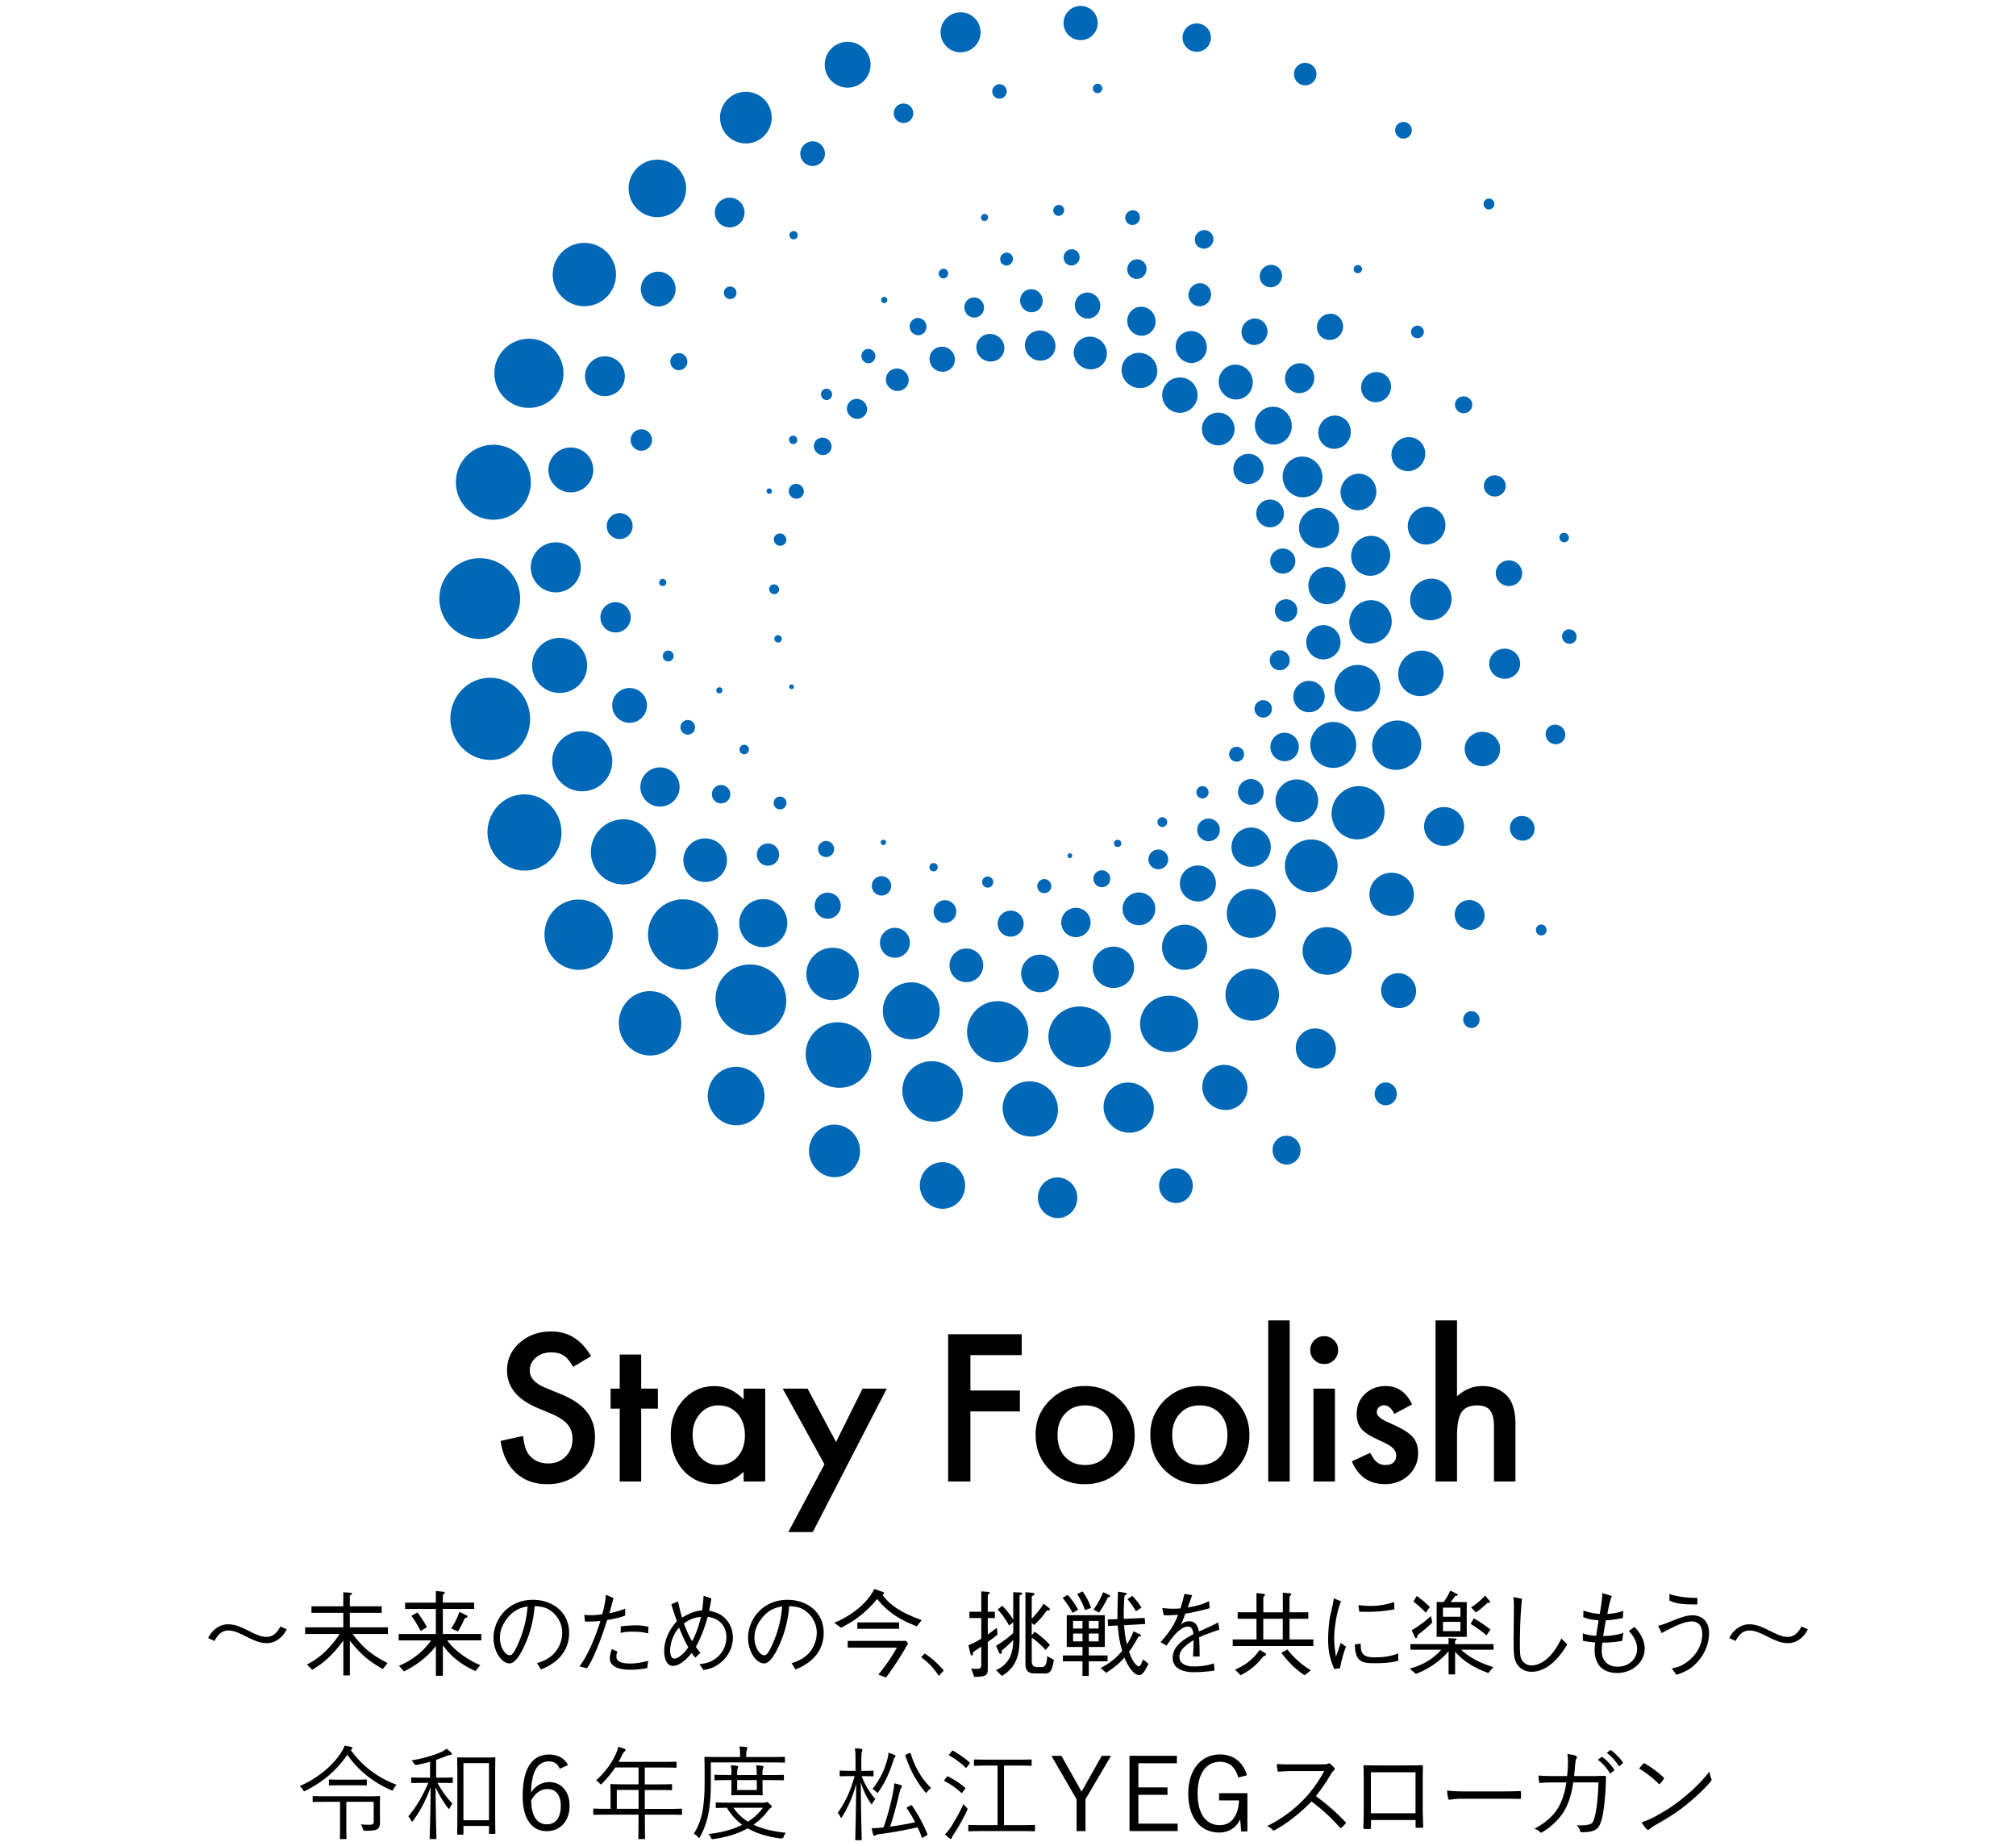 <svg id="_レイヤー_2" data-name="レイヤー 2" xmlns="http://www.w3.org/2000/svg" viewBox="0 0 415 380"><defs><style>.cls-2{fill:#0068b6}</style></defs><g id="_枠" data-name="枠"><path fill="none" d="M0 0h415v380H0z"/><path d="M121.69 279.15l-3.71 2.2c-.69-1.2-1.35-1.99-1.98-2.35-.65-.42-1.5-.63-2.53-.63-1.27 0-2.32.36-3.16 1.08-.84.71-1.26 1.59-1.26 2.67 0 1.48 1.1 2.67 3.3 3.57l3.02 1.24c2.46.99 4.26 2.21 5.4 3.64 1.14 1.43 1.71 3.19 1.71 5.27 0 2.79-.93 5.09-2.79 6.91-1.87 1.84-4.2 2.75-6.97 2.75s-4.81-.78-6.52-2.33c-1.69-1.56-2.74-3.75-3.16-6.58l4.63-1.02c.21 1.78.58 3.01 1.1 3.7.94 1.31 2.32 1.96 4.12 1.96 1.43 0 2.61-.48 3.55-1.43s1.41-2.17 1.41-3.63c0-.59-.08-1.13-.25-1.62-.16-.49-.42-.94-.76-1.35-.35-.42-.8-.8-1.35-1.16-.55-.36-1.21-.71-1.96-1.03l-2.92-1.22c-4.15-1.75-6.23-4.32-6.23-7.7 0-2.28.87-4.18 2.61-5.71 1.74-1.54 3.91-2.32 6.5-2.32 3.5 0 6.22 1.7 8.19 5.11zm10.3 10.8v15h-4.42v-15h-1.88v-4.12h1.88v-7.01h4.42v7.01h3.44v4.12h-3.44zm21.09-4.12h4.44v19.12h-4.44v-2c-1.82 1.7-3.78 2.55-5.87 2.55-2.64 0-4.83-.95-6.56-2.86-1.71-1.95-2.57-4.38-2.57-7.3s.86-5.26 2.57-7.17c1.71-1.91 3.86-2.86 6.44-2.86 2.23 0 4.22.92 5.99 2.75v-2.22zm-10.49 9.5c0 1.83.49 3.33 1.47 4.48 1.01 1.17 2.28 1.75 3.81 1.75 1.64 0 2.96-.56 3.96-1.69 1.01-1.16 1.51-2.64 1.51-4.44s-.5-3.27-1.51-4.44c-1.01-1.14-2.32-1.71-3.93-1.71-1.52 0-2.79.58-3.81 1.73-1.01 1.17-1.51 2.61-1.51 4.32zm27.13 6.07l-8.6-15.57h5.13l5.85 10.99 5.46-10.99h4.99l-15.24 29.53h-5.04l7.46-13.96zm40.6-22.46h-10.56v7.28h10.19v4.3h-10.19v14.43h-4.58v-30.32h15.14v4.3zm2.86 16.31c0-2.76.99-5.11 2.96-7.05 1.98-1.94 4.39-2.91 7.23-2.91s5.27.98 7.27 2.93c1.96 1.95 2.94 4.34 2.94 7.19s-.99 5.27-2.96 7.2c-1.99 1.93-4.43 2.89-7.32 2.89s-5.27-.98-7.21-2.94c-1.94-1.94-2.91-4.37-2.91-7.3zm4.52.08c0 1.91.51 3.42 1.53 4.53 1.05 1.13 2.43 1.69 4.14 1.69s3.11-.56 4.14-1.67c1.03-1.11 1.55-2.6 1.55-4.46s-.52-3.34-1.55-4.45c-1.05-1.13-2.43-1.69-4.14-1.69s-3.06.56-4.1 1.69c-1.05 1.13-1.57 2.58-1.57 4.36zm19.1-.08c0-2.76.99-5.11 2.96-7.05 1.98-1.94 4.39-2.91 7.23-2.91s5.27.98 7.27 2.93c1.96 1.95 2.94 4.34 2.94 7.19s-.99 5.27-2.96 7.2c-1.99 1.93-4.43 2.89-7.32 2.89s-5.27-.98-7.21-2.94c-1.94-1.94-2.91-4.37-2.91-7.3zm4.51.08c0 1.91.51 3.42 1.53 4.53 1.05 1.13 2.43 1.69 4.14 1.69s3.11-.56 4.14-1.67c1.03-1.11 1.55-2.6 1.55-4.46s-.52-3.34-1.55-4.45c-1.05-1.13-2.43-1.69-4.14-1.69s-3.06.56-4.1 1.69c-1.05 1.13-1.57 2.58-1.57 4.36zm24.18-23.54v33.16h-4.42v-33.16h4.42zm4.23 6.08c0-.77.28-1.44.84-2 .56-.56 1.24-.84 2.02-.84s1.48.28 2.04.84c.56.55.84 1.22.84 2.02s-.28 1.48-.84 2.04c-.55.56-1.22.84-2.02.84s-1.48-.28-2.04-.84-.84-1.25-.84-2.06zm5.08 7.96v19.12h-4.42v-19.12h4.42zm15.88 3.26l-3.65 1.94c-.58-1.18-1.29-1.77-2.14-1.77-.4 0-.75.14-1.04.4-.29.27-.43.61-.43 1.03 0 .73.85 1.46 2.55 2.18 2.34 1 3.92 1.93 4.73 2.79.81.85 1.22 2 1.22 3.44 0 1.84-.68 3.39-2.04 4.63-1.32 1.18-2.92 1.76-4.79 1.76-3.21 0-5.48-1.56-6.81-4.69l3.77-1.75c.52.92.92 1.5 1.2 1.75.54.5 1.18.75 1.92.75 1.49 0 2.24-.68 2.24-2.04 0-.78-.58-1.52-1.73-2.2-.45-.22-.89-.44-1.33-.65-.45-.21-.9-.42-1.36-.65-1.28-.63-2.19-1.25-2.71-1.88-.67-.8-1-1.83-1-3.08 0-1.66.57-3.04 1.71-4.12 1.16-1.09 2.58-1.63 4.24-1.63 2.45 0 4.27 1.26 5.46 3.79zm4.83-17.3h4.42v15.63c1.57-1.42 3.3-2.12 5.2-2.12 2.16 0 3.89.7 5.18 2.1 1.1 1.22 1.65 3.16 1.65 5.83v11.72h-4.42v-11.31c0-1.53-.27-2.64-.81-3.33s-1.42-1.03-2.62-1.03c-1.54 0-2.63.48-3.26 1.43-.62.97-.92 2.63-.92 4.99v9.25h-4.42v-33.16zM59.03 335.36c-.31.56-.56 1.02-1.11 1.56-1.09 1.07-2.26 1.3-2.95 1.3-1.4 0-2.49-.46-4.28-1.36-1.96-.98-2.74-1.24-3.72-1.24-1.65 0-2.45 1.46-2.82 2.15l-1.31-.6c.31-.55.56-1.02 1.11-1.55 1.09-1.05 2.26-1.28 2.95-1.28 1.4 0 2.49.44 4.28 1.34 1.96.98 2.74 1.25 3.72 1.25 1.65 0 2.45-1.46 2.82-2.15l1.31.59zm13.57.96c2.11 2.9 4.14 4.45 7.17 5.99l-.96 1.24c-2.84-1.59-4.51-2.99-6.79-5.83v7.14h-1.34v-7.19c-2.32 3.2-4.32 4.79-6.41 6.04l-1.09-1.09c1.32-.71 3.97-2.11 6.75-6.29h-7.12v-1.36h7.86v-2.99h-6.56v-1.34h6.56v-2.9l1.44.1c.11.02.34.04.34.19s-.13.23-.44.38v2.23h6.56v1.34h-6.56v2.99h7.84v1.36h-7.27zm19.47 1.34c.33.46 1.07 1.47 2.74 2.74 1.25.94 2.61 1.75 4.05 2.34l-.98 1.23c-2.67-1.17-5.04-2.93-6.71-5.32v6.29h-1.44v-6.14c-1.36 1.86-3.84 3.93-6.56 5.23l-1.04-1.15c2.65-1.09 4.97-2.9 6.63-5.23h-6.69v-1.31h7.65v-5.16h-6.33v-1.3h6.33v-2.4l1.42.15c.35.04.42.13.42.23 0 .15-.21.27-.4.36v1.65h6.44v1.3h-6.44v5.16h7.92v1.31h-7.02zm-5.48-1.96c-1.09-2.03-1.61-2.71-1.9-3.09l1.25-.71c.94 1.27 1.48 2.15 1.94 3.05l-1.28.75zm9.07-2.59c-.56 1.31-1.11 2.24-1.38 2.71l-1.4-.61c.92-1.44 1.36-2.45 1.69-3.44l1.4.69c.1.04.25.12.25.27 0 .17-.17.27-.56.38zm14.88 9.25c.73-.25 1.86-.61 2.93-1.48 1.31-1.03 2.26-2.87 2.26-4.78 0-2.95-2.15-4.54-3.03-4.97-.71-.33-1.65-.5-2.63-.52-.25 2.9-.96 5.75-2.23 8.4-.81 1.71-1.84 3.38-2.97 3.38-1.61 0-3.28-2.48-3.28-5.26 0-3.68 2.9-7.83 8.11-7.83 4.03 0 7.46 2.53 7.46 6.79 0 5.22-4.64 7.08-5.79 7.54l-.84-1.28zm-6.31-9.02c-.61.85-1.32 2.09-1.32 3.76 0 2.05 1.17 3.6 1.94 3.6.4 0 .86 0 2.11-3.07 1.32-3.24 1.55-5.81 1.65-6.98-1.36.25-2.92.69-4.37 2.68zm22.06-4.43c-.25 1-.35 1.32-.84 3.15 1.71-.35 2.57-.67 3.24-.94v1.43c-1.32.5-2.76.75-3.7.9-.48 1.5-1.07 3.34-2.03 5.7-1.02 2.47-1.51 3.3-2.11 4.24l-1.55-.38c.69-1 1.38-1.98 2.4-4.28.96-2.17 1.48-3.76 1.9-5.06-1.05.07-1.94.13-3.18.1l-.15-1.4c.35.06.61.1 1.36.1.9 0 1.61-.1 2.34-.19.25-.94.69-2.61.75-4.01l1.59.65zm.81 11.05c-.11.27-.21.56-.21 1.05 0 1.04 1.15 1.4 2.82 1.4 1.27 0 2.51-.21 3.72-.56l-.19 1.5c-1.19.23-2.38.34-3.59.34-1.04 0-4.11-.15-4.11-2.32 0-.41.1-1.05.4-1.92l1.15.5zm.69-5.2c.82-.1 2.24-.21 3.05-.21.94 0 1.8.1 2.65.31l-.06 1.34c-1.19-.25-1.84-.34-3.14-.34-1.52 0-2.03.13-2.53.25l.04-1.34zm15.35 6.45c-.4-.48-.52-.61-.75-.96-.61.75-2.26 2.65-3.86 2.65s-1.8-2.26-1.8-3.05c0-2.3 1.05-4.43 2.61-6.14-.35-.98-.42-1.23-1.15-3.49l1.4-.6c.42 2.01.61 2.71.81 3.34 2.09-1.23 3.2-1.4 4.14-1.5.1-.65.21-1.53.29-2.99l1.61.54c-.06.5-.17 1.05-.46 2.52 1.65.4 2.28.71 2.99 1.3 1.13.98 1.9 2.48 1.9 4.24 0 2.01-.98 4.12-3.01 5.52-.94.65-1.59.88-3.03 1.17l-.84-1.21c1.53-.21 2.17-.4 2.99-.94 1.61-1.02 2.55-2.72 2.55-4.59s-.92-3.07-2.11-3.7c-.54-.27-.92-.38-1.73-.52-.42 1.46-1.05 3.63-2.45 6.19.48.64.65.86.94 1.21l-1.04 1zm-3.35-6.2c-.48.57-1 1.21-1.44 2.52-.17.51-.4 1.36-.4 2.15 0 .38.04 1.72.84 1.72.69 0 1.72-.67 2.9-2.3-.75-1.42-1.07-2.05-1.9-4.09zm4.5-2.2c-1.61.17-2.47.61-3.51 1.36.46 1.21.84 2.2 1.71 3.68.75-1.57 1.26-2.68 1.8-5.04zm18.65 9.55c.73-.25 1.86-.61 2.93-1.48 1.31-1.03 2.26-2.87 2.26-4.78 0-2.95-2.15-4.54-3.03-4.97-.71-.33-1.65-.5-2.63-.52-.25 2.9-.96 5.75-2.23 8.4-.81 1.71-1.84 3.38-2.97 3.38-1.61 0-3.28-2.48-3.28-5.26 0-3.68 2.9-7.83 8.11-7.83 4.03 0 7.46 2.53 7.46 6.79 0 5.22-4.64 7.08-5.79 7.54l-.84-1.28zm-6.31-9.02c-.61.85-1.32 2.09-1.32 3.76 0 2.05 1.17 3.6 1.94 3.6.4 0 .86 0 2.11-3.07 1.32-3.24 1.55-5.81 1.65-6.98-1.36.25-2.92.69-4.37 2.68zm32.09 1.42c-2.3-.94-5.48-2.25-8.15-5.64-2.92 3.51-5.39 4.85-7.44 5.93l-1.4-1.03c3.97-1.61 7-4.36 8.25-6.95l1.73.6c.23.07.27.15.27.23 0 .16-.19.27-.31.35 1.99 2.95 5.83 4.39 8.06 5.22l-1 1.31zm-6.34 10.53l-1.55-.6c1.67-2.07 2.66-3.57 3.8-5.54H174.5v-1.4h12.03l.4.5a60.345 60.345 0 01-4.54 7.04zm-5.89-10.03v-1.31h8.59v1.31h-8.59zm13.89 5.1c1.94 1.29 3.05 2.52 3.89 3.49l-1 1.09c-1.21-1.72-2.01-2.59-3.65-3.84l.75-.75zm12.96-2.38v5.47c0 1.47-.38 1.67-2.78 1.71l-.65-1.71c.25.02.54.06 1.19.06.81 0 .9-.31.9-1v-3.57c-.63.44-1.11.75-1.67 1.11-.1.64-.1.71-.29.71-.13 0-.21-.1-.29-.42l-.4-1.69c.54-.21 1.17-.46 2.65-1.34v-4.26h-2.44v-1.29H202v-4.2l1.36.1c.12 0 .38.02.38.19 0 .19-.29.33-.4.38v3.53h1.46v1.29h-1.46v3.38c1.02-.71 1.55-1.13 1.86-1.38l.15 1.4c-.84.67-1.26 1-2.01 1.53zm6.54-9.6v8.29c0 2.74 0 6.18-3.64 8.29l-1.21-1.19c3.38-1.46 3.51-4.64 3.55-6.22-.5.56-1.26 1.31-2.34 2.15 0 .48-.04.73-.27.73-.15 0-.23-.1-.36-.38l-.58-1.28c1.27-.77 2.47-1.63 3.55-2.65v-2.2l-.86.67a16.48 16.48 0 00-2.34-3.3l.94-.77c.4.42 1.36 1.38 2.26 2.87v-5.66l1.29.06c.21 0 .57.02.57.21 0 .17-.36.31-.56.38zm4.95 16.07h-1.9c-.86 0-1.84-.27-1.84-1.9v-14.82l1.29.1c.17.02.57.06.57.29 0 .19-.23.31-.56.46v4.62c1.09-1.19 1.57-1.73 2.44-3.09l1.05.81s.25.17.25.35c0 .25-.27.23-.63.21-.82 1.19-1.48 1.92-2.61 3l-.5-.42v2.55l.6-.75c1.42 1 2.28 1.8 3.14 2.72l-.9 1.04c-.5-.56-1.32-1.48-2.84-2.53v4.74c0 1.12.5 1.31 1.23 1.31h.83c.73 0 1.04-.64 1.13-2.24l1.36.75c-.38 2.61-.94 2.84-2.11 2.84zm4.97-16.17c.79.9 1.4 1.76 2.15 3.05l-1.15.65c-.54-1-1.09-1.82-2.05-3.09l1.05-.61zm-.21 10.72v-6.54h7.84V339h-3.3v1.75h3.86v1.21h-3.86v3.01h-1.3v-3.01h-4.03v-1.21h4.03V339h-3.24zm3.24-5.35h-1.94v1.56h1.94v-1.56zm-1.93 2.59v1.61h1.94v-1.61h-1.94zm1.95-8.67c.88 1.23 1.36 2.24 1.74 3.41l-1.24.44c-.5-1.5-1.19-2.65-1.61-3.3l1.11-.55zm3.3 6.08h-2.01v1.56h2.01v-1.56zm-2.01 2.59v1.61h2.01v-1.61h-2.01zm.96-4.91c.79-1.13 1.38-2.15 1.99-3.6l1.21.56c.11.06.21.15.21.27 0 .19-.25.21-.44.21-.48 1.02-1.04 2.01-1.82 3.16l-1.15-.6zm11.31 11.14c-.48 1-1.13 2.34-1.9 2.34s-1.98-1-3.05-3.64c-.9 1.21-2.74 2.49-3.74 3.16l-1.15-1c1.5-.77 2.99-1.78 4.43-3.53-.5-1.73-.71-3.01-.92-5.22l-1.99.1-.06-1.34 2.01-.06c0-1.59 0-2.38.1-5.66l1.44.23c.31.04.37.12.37.21 0 .15-.23.27-.44.35-.13 1.02-.21 2.72-.17 4.81l4.3-.19.11 1.25-4.35.25c.13 1.77.29 2.71.59 3.92.69-1.09 1-1.73 1.34-2.67l1.38.65c.1.04.15.13.15.23 0 .15-.21.19-.5.21-.59 1.07-1.21 2.15-1.94 3.12.98 2.86 1.99 3.01 2.01 3.01.25 0 .44-.42.5-.54.19-.44.27-.63.37-.9l1.11.9zm-3.34-14c1.02 1.05 1.48 1.75 1.9 2.44l-1.13.75c-.96-1.65-1.46-2.17-1.76-2.49l1-.69zm16.97 15.38c-1.86.32-3.95.35-4.3.35-.61 0-4.34 0-4.34-2.97 0-2.49 2.44-3.89 4.28-4.87-.08-.52-.23-1.55-1.07-1.55-1.72 0-3.28 2.2-4.47 3.91l-1.24-.71c1.96-2.19 2.8-3.51 3.6-5.64-1.67.15-2.42.12-2.95.1l-.29-1.5c.59.08 1.17.16 2.23.16.73 0 1.13-.04 1.51-.06.48-1.51.65-2.24.81-2.99l1.59.25c-.21.67-.42 1.21-.9 2.55 2.45-.38 3.62-.94 4.39-1.31l.1 1.46c-2.44.65-3.55.88-4.99 1.13-.54 1.48-.67 1.76-.9 2.26.25-.23.77-.71 1.65-.71 1.63 0 1.92 1.46 2.05 2.11 2.42-1.08 2.84-1.27 3.93-1.86l.31 1.46c-2.44.86-2.93 1.03-4.2 1.59.1 1.98.1 2.45.11 3.95h-1.36c0-.17.04-.9.06-1.36.04-.79.04-1.31.06-2-1.48.92-2.92 1.98-2.92 3.41 0 1.84 2.11 2 2.93 2 1.32 0 2.95-.17 4.16-.65l.15 1.5zm3.72-5.04v-1.36h4.89v-4.24h-3.87v-1.34h3.87v-3.95l1.42.14c.21.02.33.13.33.21 0 .12-.02.13-.34.44v3.17h4.01v-4.05l1.4.13c.17.02.35.13.35.21 0 .06 0 .1-.37.44v3.26h3.87v1.34h-3.87v4.24h4.91v1.36h-16.59zm6.29 2.13c-1.5 1.99-3.11 3.09-4.68 3.89l-1.13-1.17c2.05-.88 3.63-2.01 5.08-4.07l1.11.69c.13.1.21.17.21.27 0 .19-.21.27-.59.38zm4.01-7.73h-4.01v4.24h4.01v-4.24zm4.52 11.62c-2.36-1.47-4.09-3.64-4.81-4.64l1.27-.67c.83 1.21 2.78 3.11 4.81 4.28l-1.27 1.03zm7.48-15.21c-.35.89-.69 1.79-1.04 3.8-.21 1.24-.37 2.53-.37 3.8 0 1.05.1 1.88.21 2.74.08.57.1.65.13 1.04.25-.61.4-1.04 1-2.84l1.11.8c-.29.65-.73 1.77-1.26 4.43l-1.19.15c-.81-1.96-1.25-3.51-1.25-6.08 0-1.63.21-3.89.44-4.93.42-1.79.46-1.98.54-2.4.15-.83.17-.92.21-1.13l1.46.61zm4.04 8.69c0 .19.04 1.09.08 1.26.31 1.42 1.5 1.57 2.88 1.57 2.28 0 3.51-.36 4.78-.79v1.5c-1.02.25-2.09.5-4.85.5-2.44 0-4.06-.17-4.08-3.86l1.21-.19zm-.46-7.94c.5.08 1.28.19 2.74.19.94 0 2.82-.19 4.6-.81l.06 1.52c-2.93.5-4.33.5-6.29.5-.5 0-.69-.02-.96-.06l-.15-1.34zm21.15 9.19c1.98 1.92 4.56 2.95 6.6 3.59l-1 1.21c-2.61-.9-5.06-2.3-6.85-4.39v4.68h-1.34v-4.74c-1.21 1.31-3.28 3.34-6.75 4.64l-1.25-1.09c2.45-.67 4.62-1.76 6.48-3.89h-6.35v-1.15h7.86v-1.25l1.42.1s.25.02.25.13c0 .13-.21.25-.33.31v.71h7.92v1.15h-6.68zm-8.94-3.05c-.02.16-.08.69-.36.69-.13 0-.21-.17-.29-.32l-.6-1.31c1.82-1.08 3.05-2.11 3.95-2.92l.29 1.31a24.864 24.864 0 01-2.99 2.55zm1.65-4.55c-.9-.96-1.63-1.59-2.55-2.3l.69-1.15c.65.46 1.53 1.09 2.7 2.26l-.84 1.19zm2.24 4.95v-7.16h1.46c.52-.73.9-1.38 1.34-2.34l1.32.64c.17.07.21.15.21.21 0 .17-.06.17-.56.27-.33.56-.57.85-.94 1.23h3.36v7.16h-6.2zm4.89-6h-3.59v1.88h3.59v-1.88zm0 2.93h-3.59v1.91h3.59v-1.91zm5.39 2.76a28.52 28.52 0 00-3.28-2.34l.63-1.15c1.63.92 2.61 1.65 3.45 2.3l-.81 1.19zm.56-6.69c-.13 0-.21-.02-.31-.04-1.04.98-1.72 1.52-2.44 2.03l-1-1.03c1.11-.75 1.96-1.44 2.9-2.45l.9 1.09c.04.06.15.19.15.29 0 .12-.15.12-.21.12zm6.73-.84c-.44 3.89-.44 8.92-.44 9.36 0 2.36.17 2.76.29 3.01.5 1.15 1.61 1.36 2.11 1.36 1.23 0 3.84-.71 6.14-5.54l1.21 1.21c-.69 1.15-3.32 5.64-7.35 5.64-1.9 0-3.01-1.25-3.38-2.42-.27-.86-.31-1.5-.31-4.64 0-.9.06-4.81.06-5.62 0-.86 0-1.84-.11-2.7l1.78.35zm18.5-.56c-.38.96-.65 2.17-.94 3.7 1.53-.1 2.42-.34 3.3-.65l-.11 1.5c-2.07.38-2.76.42-3.49.46-.33 1.79-.4 2.32-.56 3.24 2.07-.04 3.3-.38 4.16-.65l-.25 1.65c-1.96.32-3.4.35-4.05.35-.08.5-.15 1.23-.15 1.76 0 1.46.84 3.19 3.28 3.19s4.01-1.69 4.01-3.68c0-1.71-1.09-2.97-1.69-3.67l1.13-.84c.63.67 2.11 2.26 2.11 4.49 0 2.76-2.53 5-5.64 5-1.11 0-2.86-.27-3.82-1.69-.75-1.11-.84-2.36-.84-2.84 0-.67.08-1.42.1-1.76-1.4-.1-1.98-.23-2.53-.35v-1.52c1.13.41 2.2.48 2.74.5.15-.94.42-2.59.5-3.19-1.65-.11-2.36-.32-3.15-.65l.04-1.34c1.73.55 2.67.63 3.36.69.37-2.34.52-3.22.5-4.3l1.99.6zm9.51 6.15c.94-.27 1.27-.36 2.26-.77 2.26-.92 3.53-1.4 4.87-1.4.98 0 3.36.44 3.36 3.67 0 2.68-1.34 5-2.92 6.48-1.02.94-1.82 1.4-3.78 2.11l-.96-1.31c1.15-.27 1.86-.48 2.9-1.17 1.53-1.05 3.36-3.07 3.36-5.95 0-.5-.08-1.23-.48-1.8-.37-.5-1.02-.77-1.63-.77-1.61 0-3.7 1.02-6.23 2.4l-.75-1.5zm2.34-6.54c2.38.75 4.54.77 5.75.79v1.34c-3.6.02-4.51-.25-5.75-.79v-1.34zm28.5 7.24c-.31.56-.56 1.02-1.11 1.56-1.09 1.07-2.26 1.3-2.95 1.3-1.4 0-2.49-.46-4.28-1.36-1.96-.98-2.74-1.24-3.72-1.24-1.65 0-2.45 1.46-2.82 2.15l-1.31-.6c.31-.55.56-1.02 1.11-1.55 1.09-1.05 2.26-1.28 2.95-1.28 1.4 0 2.49.44 4.28 1.34 1.96.98 2.74 1.25 3.72 1.25 1.65 0 2.45-1.46 2.82-2.15l1.31.59z"/><circle class="cls-2" cx="98.76" cy="123.21" r="8.32"/><circle class="cls-2" cx="101.56" cy="99.26" r="7.72"/><circle class="cls-2" cx="108.88" cy="76.84" r="7.12"/><circle class="cls-2" cx="120.29" cy="56.51" r="6.52"/><circle class="cls-2" cx="135.32" cy="38.78" r="5.92"/><circle class="cls-2" cx="153.54" cy="24.21" r="5.32"/><circle class="cls-2" cx="174.49" cy="13.32" r="4.72"/><circle class="cls-2" cx="197.74" cy="6.65" r="4.12"/><circle class="cls-2" cx="222.45" cy="4.74" r="3.52"/><circle class="cls-2" cx="246.35" cy="7.74" r="2.92"/><circle class="cls-2" cx="268.68" cy="15.25" r="2.32"/><circle class="cls-2" cx="288.91" cy="26.81" r="1.72"/><circle class="cls-2" cx="306.51" cy="41.99" r="1.12"/><ellipse class="cls-2" cx="100.91" cy="147.97" rx="8.21" ry="8.46" transform="rotate(-5.23 100.866 147.88)"/><ellipse class="cls-2" cx="107.96" cy="171.36" rx="7.62" ry="7.85" transform="rotate(-5.23 107.917 171.24)"/><ellipse class="cls-2" cx="119.1" cy="192.4" rx="7.03" ry="7.24" transform="rotate(-5.23 119.025 192.263)"/><ellipse class="cls-2" cx="133.8" cy="210.64" rx="6.43" ry="6.63" transform="rotate(-5.23 133.77 210.489)"/><ellipse class="cls-2" cx="151.53" cy="225.62" rx="5.84" ry="6.02" transform="rotate(-5.23 151.403 225.556)"/><ellipse class="cls-2" cx="171.78" cy="236.9" rx="5.25" ry="5.41" transform="rotate(-5.23 171.733 236.797)"/><ellipse class="cls-2" cx="194.01" cy="244.03" rx="4.66" ry="4.8" transform="rotate(-5.23 193.896 243.952)"/><ellipse class="cls-2" cx="217.7" cy="246.55" rx="4.06" ry="4.19" transform="rotate(-5.23 217.587 246.46)"/><ellipse class="cls-2" cx="242.06" cy="244.06" rx="3.47" ry="3.58" transform="rotate(-5.23 241.946 243.953)"/><ellipse class="cls-2" cx="264.83" cy="236.75" rx="2.88" ry="2.97" transform="rotate(-5.23 264.66 236.653)"/><ellipse class="cls-2" cx="285.25" cy="225.17" rx="2.29" ry="2.36" transform="rotate(-5.23 285.154 225.082)"/><ellipse class="cls-2" cx="302.88" cy="209.88" rx="1.69" ry="1.74" transform="rotate(-5.23 302.748 209.76)"/><ellipse class="cls-2" cx="317.26" cy="191.44" rx="1.1" ry="1.13" transform="rotate(-5.23 317.084 191.325)"/><circle class="cls-2" cx="140.62" cy="192.34" r="7.23"/><circle class="cls-2" cx="128.34" cy="175.35" r="6.71"/><circle class="cls-2" cx="119.85" cy="156.69" r="6.19"/><circle class="cls-2" cx="115.2" cy="136.97" r="5.67"/><circle class="cls-2" cx="114.41" cy="116.78" r="5.15"/><circle class="cls-2" cx="117.51" cy="96.73" r="4.62"/><circle class="cls-2" cx="124.53" cy="77.44" r="4.1"/><circle class="cls-2" cx="135.5" cy="59.5" r="3.58"/><circle class="cls-2" cx="150.21" cy="43.75" r="3.06"/><circle class="cls-2" cx="167.28" cy="31.63" r="2.54"/><circle class="cls-2" cx="185.99" cy="23.31" r="2.01"/><circle class="cls-2" cx="205.75" cy="18.82" r="1.49"/><circle class="cls-2" cx="225.94" cy="18.2" r=".97"/><ellipse class="cls-2" cx="154.57" cy="205.8" rx="7.17" ry="7.38" transform="rotate(-46.2 154.56 205.792)"/><ellipse class="cls-2" cx="172.6" cy="217.18" rx="6.65" ry="6.85" transform="rotate(-46.2 172.584 217.165)"/><ellipse class="cls-2" cx="191.97" cy="224.67" rx="6.13" ry="6.32" transform="rotate(-46.2 191.96 224.654)"/><ellipse class="cls-2" cx="212.09" cy="228.27" rx="5.61" ry="5.78" transform="rotate(-46.2 212.077 228.26)"/><ellipse class="cls-2" cx="232.35" cy="228" rx="5.1" ry="5.25" transform="rotate(-46.2 232.336 227.993)"/><ellipse class="cls-2" cx="252.14" cy="223.85" rx="4.58" ry="4.72" transform="rotate(-46.2 252.12 223.837)"/><ellipse class="cls-2" cx="270.87" cy="215.83" rx="4.06" ry="4.19" transform="rotate(-46.2 270.848 215.823)"/><ellipse class="cls-2" cx="287.92" cy="203.93" rx="3.55" ry="3.65" transform="rotate(-46.2 287.891 203.931)"/><ellipse class="cls-2" cx="302.54" cy="188.35" rx="3.03" ry="3.12" transform="rotate(-46.2 302.518 188.348)"/><ellipse class="cls-2" cx="313.36" cy="170.51" rx="2.51" ry="2.59" transform="rotate(-46.2 313.343 170.506)"/><ellipse class="cls-2" cx="320.2" cy="151.2" rx="1.99" ry="2.06" transform="rotate(-46.2 320.167 151.194)"/><ellipse class="cls-2" cx="323.06" cy="131.04" rx="1.48" ry="1.52" transform="rotate(-46.2 323.04 131.041)"/><ellipse class="cls-2" cx="321.99" cy="110.66" rx=".96" ry=".99" transform="rotate(-46.2 321.967 110.66)"/><circle class="cls-2" cx="205.38" cy="212.38" r="6.31"/><circle class="cls-2" cx="187.59" cy="208.06" r="5.86"/><circle class="cls-2" cx="171.39" cy="200.48" r="5.4"/><circle class="cls-2" cx="157.12" cy="190.01" r="4.95"/><circle class="cls-2" cx="145.16" cy="177.06" r="4.49"/><circle class="cls-2" cx="135.86" cy="161.99" r="4.04"/><circle class="cls-2" cx="129.6" cy="145.2" r="3.58"/><circle class="cls-2" cx="126.72" cy="127.07" r="3.12"/><circle class="cls-2" cx="127.56" cy="108.29" r="2.67"/><circle class="cls-2" cx="132.02" cy="90.57" r="2.21"/><circle class="cls-2" cx="139.74" cy="74.44" r="1.76"/><circle class="cls-2" cx="150.31" cy="60.27" r="1.3"/><circle class="cls-2" cx="163.36" cy="48.41" r=".85"/><ellipse class="cls-2" cx="222.26" cy="213.41" rx="6.25" ry="6.44" transform="rotate(-86.67 222.26 213.41)"/><ellipse class="cls-2" cx="240.68" cy="210.75" rx="5.8" ry="5.98" transform="rotate(-86.67 240.671 210.757)"/><ellipse class="cls-2" cx="257.78" cy="204.75" rx="5.35" ry="5.51" transform="rotate(-86.67 257.778 204.75)"/><ellipse class="cls-2" cx="273.19" cy="195.75" rx="4.9" ry="5.05" transform="rotate(-86.67 273.185 195.747)"/><ellipse class="cls-2" cx="286.48" cy="184.09" rx="4.45" ry="4.58" transform="rotate(-86.67 286.478 184.089)"/><ellipse class="cls-2" cx="297.27" cy="170.12" rx="4" ry="4.12" transform="rotate(-86.67 297.272 170.122)"/><ellipse class="cls-2" cx="305.16" cy="154.18" rx="3.55" ry="3.65" transform="rotate(-86.67 305.158 154.183)"/><ellipse class="cls-2" cx="309.75" cy="136.63" rx="3.1" ry="3.19" transform="rotate(-86.67 309.74 136.63)"/><ellipse class="cls-2" cx="310.63" cy="118" rx="2.64" ry="2.72" transform="rotate(-86.67 310.621 117.997)"/><ellipse class="cls-2" cx="307.7" cy="100.02" rx="2.19" ry="2.26" transform="rotate(-86.67 307.702 100.017)"/><ellipse class="cls-2" cx="301.3" cy="83.32" rx="1.74" ry="1.79" transform="rotate(-86.67 301.295 83.324)"/><ellipse class="cls-2" cx="291.78" cy="68.32" rx="1.29" ry="1.33" transform="rotate(-86.67 291.782 68.319)"/><ellipse class="cls-2" cx="279.52" cy="55.39" rx=".84" ry=".86" transform="rotate(-86.67 279.516 55.393)"/><circle class="cls-2" cx="269.93" cy="178.22" r="5.43"/><circle class="cls-2" cx="257.58" cy="188" r="5.04"/><circle class="cls-2" cx="243.85" cy="194.98" r="4.65"/><circle class="cls-2" cx="229.2" cy="199.11" r="4.26"/><circle class="cls-2" cx="214.07" cy="200.37" r="3.87"/><circle class="cls-2" cx="198.93" cy="198.7" r="3.47"/><circle class="cls-2" cx="184.22" cy="194.06" r="3.08"/><circle class="cls-2" cx="170.39" cy="186.42" r="2.69"/><circle class="cls-2" cx="158.09" cy="175.9" r="2.3"/><circle class="cls-2" cx="148.44" cy="163.48" r="1.9"/><circle class="cls-2" cx="141.58" cy="149.71" r="1.51"/><circle class="cls-2" cx="137.56" cy="135.03" r="1.12"/><circle class="cls-2" cx="136.43" cy="119.9" r=".73"/><ellipse class="cls-2" cx="279.57" cy="167.31" rx="5.55" ry="5.38" transform="rotate(-48.7 279.548 167.312)"/><ellipse class="cls-2" cx="287.52" cy="153.41" rx="5.15" ry="4.99" transform="rotate(-48.7 287.493 153.404)"/><ellipse class="cls-2" cx="292.5" cy="138.62" rx="4.74" ry="4.61" transform="rotate(-48.7 292.478 138.623)"/><ellipse class="cls-2" cx="294.55" cy="123.41" rx="4.34" ry="4.22" transform="rotate(-48.7 294.533 123.406)"/><ellipse class="cls-2" cx="293.68" cy="108.21" rx="3.94" ry="3.83" transform="rotate(-48.7 293.663 108.21)"/><ellipse class="cls-2" cx="289.92" cy="93.49" rx="3.54" ry="3.44" transform="rotate(-48.7 289.902 93.49)"/><ellipse class="cls-2" cx="283.28" cy="79.7" rx="3.14" ry="3.05" transform="rotate(-48.7 283.258 79.702)"/><ellipse class="cls-2" cx="273.8" cy="67.29" rx="2.74" ry="2.66" transform="rotate(-48.7 273.78 67.293)"/><ellipse class="cls-2" cx="261.62" cy="56.83" rx="2.34" ry="2.28" transform="rotate(-48.7 261.608 56.833)"/><ellipse class="cls-2" cx="247.88" cy="49.29" rx="1.94" ry="1.89" transform="rotate(-48.7 247.862 49.294)"/><ellipse class="cls-2" cx="233.16" cy="44.8" rx="1.54" ry="1.5" transform="rotate(-48.7 233.149 44.805)"/><ellipse class="cls-2" cx="217.94" cy="43.31" rx="1.14" ry="1.11" transform="rotate(-48.7 217.933 43.31)"/><ellipse class="cls-2" cx="202.68" cy="44.78" rx=".74" ry=".72" transform="rotate(-48.7 202.663 44.785)"/><circle class="cls-2" cx="274.45" cy="153.33" r="4.73"/><circle class="cls-2" cx="266.96" cy="164.82" r="4.39"/><circle class="cls-2" cx="257.55" cy="174.38" r="4.05"/><circle class="cls-2" cx="246.59" cy="181.85" r="3.71"/><circle class="cls-2" cx="234.45" cy="187.07" r="3.37"/><circle class="cls-2" cx="221.48" cy="189.88" r="3.02"/><circle class="cls-2" cx="208.05" cy="190.12" r="2.68"/><circle class="cls-2" cx="194.52" cy="187.63" r="2.34"/><circle class="cls-2" cx="181.46" cy="182.34" r="2"/><circle class="cls-2" cx="170.05" cy="174.76" r="1.66"/><circle class="cls-2" cx="160.58" cy="165.29" r="1.32"/><circle class="cls-2" cx="153.2" cy="154.27" r=".98"/><circle class="cls-2" cx="148.08" cy="142.09" r=".63"/><ellipse class="cls-2" cx="279.39" cy="141.66" rx="4.83" ry="4.69" transform="rotate(-67.21 279.413 141.65)"/><ellipse class="cls-2" cx="282.11" cy="127.98" rx="4.48" ry="4.35" transform="rotate(-67.21 282.131 127.977)"/><ellipse class="cls-2" cx="282.14" cy="114.39" rx="4.13" ry="4.01" transform="rotate(-67.21 282.161 114.385)"/><ellipse class="cls-2" cx="279.62" cy="101.26" rx="3.78" ry="3.67" transform="rotate(-67.21 279.638 101.254)"/><ellipse class="cls-2" cx="274.7" cy="88.95" rx="3.44" ry="3.33" transform="rotate(-67.21 274.72 88.939)"/><ellipse class="cls-2" cx="267.52" cy="77.84" rx="3.09" ry="3" transform="rotate(-67.21 267.534 77.83)"/><ellipse class="cls-2" cx="258.23" cy="68.28" rx="2.74" ry="2.66" transform="rotate(-67.21 258.244 68.272)"/><ellipse class="cls-2" cx="246.97" cy="60.66" rx="2.39" ry="2.32" transform="rotate(-67.21 246.98 60.657)"/><ellipse class="cls-2" cx="234.02" cy="55.39" rx="2.04" ry="1.98" transform="rotate(-67.21 234.031 55.382)"/><ellipse class="cls-2" cx="220.58" cy="52.97" rx="1.69" ry="1.64" transform="rotate(-67.21 220.595 52.961)"/><ellipse class="cls-2" cx="207.19" cy="53.32" rx="1.34" ry="1.31" transform="rotate(-67.21 207.203 53.314)"/><ellipse class="cls-2" cx="194.21" cy="56.3" rx="1" ry=".97" transform="rotate(-67.21 194.219 56.303)"/><ellipse class="cls-2" cx="182.01" cy="61.74" rx=".65" ry=".63" transform="rotate(-67.21 182.027 61.738)"/><circle class="cls-2" cx="271.54" cy="108.69" r="4.13"/><circle class="cls-2" cx="273.16" cy="120.53" r="3.83"/><circle class="cls-2" cx="272.42" cy="132.2" r="3.53"/><circle class="cls-2" cx="269.46" cy="143.38" r="3.23"/><circle class="cls-2" cx="264.44" cy="153.75" r="2.93"/><circle class="cls-2" cx="257.49" cy="163" r="2.64"/><circle class="cls-2" cx="248.78" cy="170.82" r="2.34"/><circle class="cls-2" cx="238.44" cy="176.9" r="2.04"/><circle class="cls-2" cx="226.82" cy="180.88" r="1.74"/><circle class="cls-2" cx="214.97" cy="182.4" r="1.45"/><circle class="cls-2" cx="203.32" cy="181.56" r="1.15"/><circle class="cls-2" cx="192.18" cy="178.51" r=".85"/><circle class="cls-2" cx="181.85" cy="173.4" r=".55"/><g><ellipse class="cls-2" cx="268.13" cy="98.17" rx="4.09" ry="4.21" transform="rotate(-18.11 268.133 98.162)"/><ellipse class="cls-2" cx="262.12" cy="87.61" rx="3.79" ry="3.91" transform="rotate(-18.11 262.125 87.618)"/><ellipse class="cls-2" cx="254.38" cy="78.64" rx="3.5" ry="3.6" transform="rotate(-18.11 254.388 78.632)"/><ellipse class="cls-2" cx="245.22" cy="71.42" rx="3.2" ry="3.3" transform="rotate(-18.11 245.244 71.416)"/><ellipse class="cls-2" cx="234.96" cy="66.12" rx="2.91" ry="2.99" transform="rotate(-18.11 234.959 66.11)"/><ellipse class="cls-2" cx="223.88" cy="62.89" rx="2.61" ry="2.69" transform="rotate(-18.11 223.889 62.897)"/><ellipse class="cls-2" cx="212.31" cy="61.9" rx="2.32" ry="2.39" transform="rotate(-18.11 212.308 61.888)"/><ellipse class="cls-2" cx="200.54" cy="63.3" rx="2.02" ry="2.08" transform="rotate(-18.11 200.534 63.293)"/><ellipse class="cls-2" cx="188.99" cy="67.22" rx="1.73" ry="1.78" transform="rotate(-18.11 189.004 67.214)"/><ellipse class="cls-2" cx="178.76" cy="73.29" rx="1.43" ry="1.48" transform="rotate(-18.11 178.768 73.304)"/><ellipse class="cls-2" cx="170.14" cy="81.17" rx="1.14" ry="1.17" transform="rotate(-18.11 170.148 81.163)"/><ellipse class="cls-2" cx="163.28" cy="90.54" rx=".84" ry=".87" transform="rotate(-18.11 163.279 90.556)"/><ellipse class="cls-2" cx="158.35" cy="101.09" rx=".55" ry=".56" transform="rotate(-18.11 158.35 101.094)"/></g><g><circle class="cls-2" cx="242.88" cy="81.33" r="3.64"/><circle class="cls-2" cx="250.78" cy="88.3" r="3.37"/><circle class="cls-2" cx="257" cy="96.52" r="3.11"/><circle class="cls-2" cx="261.45" cy="105.68" r="2.85"/><circle class="cls-2" cx="264.06" cy="115.49" r="2.59"/><circle class="cls-2" cx="264.75" cy="125.66" r="2.32"/><circle class="cls-2" cx="263.44" cy="135.9" r="2.06"/><circle class="cls-2" cx="260.04" cy="145.91" r="1.8"/><circle class="cls-2" cx="254.56" cy="155.25" r="1.54"/><circle class="cls-2" cx="247.53" cy="163.08" r="1.27"/><circle class="cls-2" cx="239.27" cy="169.22" r="1.01"/><circle class="cls-2" cx="230.07" cy="173.6" r=".75"/><circle class="cls-2" cx="220.24" cy="176.13" r=".49"/></g><g><ellipse class="cls-2" cx="234.56" cy="76.27" rx="3.6" ry="3.71" transform="rotate(-58.87 234.55 76.264)"/><ellipse class="cls-2" cx="224.46" cy="72.67" rx="3.34" ry="3.44" transform="rotate(-58.87 224.446 72.678)"/><ellipse class="cls-2" cx="214.13" cy="71.14" rx="3.08" ry="3.17" transform="rotate(-58.87 214.123 71.14)"/><ellipse class="cls-2" cx="203.87" cy="71.59" rx="2.82" ry="2.91" transform="rotate(-58.87 203.859 71.586)"/><ellipse class="cls-2" cx="193.97" cy="73.95" rx="2.56" ry="2.64" transform="rotate(-58.87 193.959 73.956)"/><ellipse class="cls-2" cx="184.72" cy="78.17" rx="2.3" ry="2.37" transform="rotate(-58.87 184.709 78.175)"/><ellipse class="cls-2" cx="176.42" cy="84.17" rx="2.04" ry="2.1" transform="rotate(-58.87 176.408 84.169)"/><ellipse class="cls-2" cx="169.37" cy="91.88" rx="1.78" ry="1.84" transform="rotate(-58.87 169.356 91.884)"/><ellipse class="cls-2" cx="163.92" cy="101.14" rx="1.52" ry="1.57" transform="rotate(-58.87 163.904 101.132)"/><ellipse class="cls-2" cx="160.58" cy="111.08" rx="1.26" ry="1.3" transform="rotate(-58.87 160.572 111.074)"/><ellipse class="cls-2" cx="159.36" cy="121.3" rx="1" ry="1.03" transform="rotate(-58.87 159.349 121.295)"/><ellipse class="cls-2" cx="160.17" cy="131.5" rx=".74" ry=".77" transform="rotate(-58.87 160.168 131.5)"/><ellipse class="cls-2" cx="162.95" cy="141.38" rx=".48" ry=".5" transform="rotate(-58.87 162.934 141.38)"/></g><g><path d="M81.02 368.21c-.13.23-.17.34-.27.34-.06 0-.17-.04-.31-.12-3.6-1.54-6.77-4.08-8.94-7.24-2.25 3.3-5.09 5.61-8.54 7.38-.15.09-.25.13-.34.13s-.15-.08-.27-.3c-.17-.29-.4-.55-.65-.76 4.04-1.77 7.02-4.48 8.65-7.11.29-.48.44-.78.57-1.2.5.06.95.14 1.33.25.21.06.3.15.3.27 0 .08-.04.15-.15.21-.08.04-.15.11-.19.15 2.48 3.51 5.83 5.82 9.44 7.17-.25.23-.44.5-.61.82zm-5.95 1.54c2.12 0 2.88-.04 3.01-.04.15 0 .17.02.17.17 0 .11-.04.4-.04 1.22v1.9c0 .88.02 1.6.02 2.12 0 .57-.13.99-.42 1.28-.29.3-.97.44-2.63.44q-.4 0-.5-.44c-.08-.3-.23-.63-.4-.88.57.06 1.16.08 1.75.08.78 0 .9-.15.9-.76v-3.96h-5.64v5.18c0 1.6.04 2.21.04 2.34s-.02.15-.17.15h-1.03c-.15 0-.17-.02-.17-.15s.04-.74.04-2.34v-5.18h-2.5c-2.15 0-2.86.04-2.97.04-.15 0-.17-.02-.17-.17v-.88c0-.15.02-.17.17-.17.11 0 .82.04 2.97.04h7.57zm.44-2.4c0 .15-.02.17-.17.17-.1 0-.61-.04-2.31-.04h-2.84c-1.68 0-2.21.04-2.31.04-.15 0-.17-.02-.17-.17v-.88c0-.17.02-.19.17-.19.11 0 .63.04 2.31.04h2.84c1.7 0 2.21-.04 2.31-.04.15 0 .17.02.17.19v.88zm17.69-.5c0 .15-.02.17-.17.17-.13 0-.67-.04-2.5-.04h-.48c.93 1.7 1.94 3.09 3.09 4.27-.19.23-.4.55-.53.84-.08.17-.13.25-.19.25s-.13-.09-.23-.21a21.39 21.39 0 01-2.52-4.27c.02 5.57.17 10.2.17 10.52 0 .15-.02.17-.17.17h-1.05c-.15 0-.17-.02-.17-.17 0-.32.17-5.05.19-10.5-1.05 2.84-2.06 4.76-3.58 6.86-.08.13-.17.21-.23.21s-.13-.08-.21-.23c-.15-.32-.36-.65-.57-.86 1.6-1.87 2.86-3.98 4.12-6.88h-.88c-1.81 0-2.38.04-2.5.04-.15 0-.15-.02-.15-.17v-.82c0-.15 0-.17.15-.17.13 0 .7.05 2.5.05h1.24v-3.28c-.86.25-1.77.46-2.71.65q-.42.06-.61-.3c-.15-.25-.29-.44-.5-.63 2.48-.38 5.01-1.2 6.25-1.79.46-.23.65-.34.95-.61.36.25.67.5.9.74.15.14.19.23.19.36s-.1.17-.34.19c-.25.02-.55.13-.9.27-.59.25-1.26.48-1.98.74v3.66h.76c1.83 0 2.38-.05 2.5-.05.15 0 .17.02.17.17v.82zm8.73 3.87c0 5.53.04 6.48.04 6.58 0 .15-.02.17-.17.17h-.97c-.15 0-.17-.02-.17-.17v-1.45H95.4v1.62c0 .15-.02.17-.17.17h-.95c-.15 0-.17-.02-.17-.17 0-.12.04-1.07.04-6.69v-3.89c0-3.89-.04-4.9-.04-5 0-.15.02-.17.17-.17.13 0 .67.04 2.34.04h2.84c1.66 0 2.23-.04 2.34-.04.15 0 .17.02.17.17 0 .1-.04 1.09-.04 4.48v4.35zm-1.27-7.81H95.4v11.76h5.26v-11.76zm14.55 1.16c-.4-1.05-1.2-1.51-2.21-1.51-2.38 0-3.6 2.17-3.68 6.41.95-1.45 2.29-2.15 3.75-2.15 2.42 0 4.18 1.89 4.18 4.84 0 3.26-2 5.26-4.69 5.26-2.88 0-4.96-2.25-4.96-7.19 0-6.01 2.1-8.58 5.45-8.58 1.87 0 3.18.82 3.87 2.17l-1.7.76zm-2.65 11.44c1.81 0 2.88-1.33 2.88-3.81 0-2.19-1.01-3.45-2.74-3.45-1.28 0-2.42.71-3.34 2.29 0 3.45 1.32 4.97 3.2 4.97zm27.85-2.12c0 .15-.02.17-.17.17-.1 0-.78-.04-2.76-.04h-4.73v1.41c0 2.34.04 3.37.04 3.47 0 .15-.02.15-.15.15h-1.05c-.17 0-.19 0-.19-.15 0-.13.04-1.14.04-3.47v-1.41h-6.39c-1.98 0-2.65.04-2.76.04-.15 0-.17-.02-.17-.17v-.95c0-.14.02-.17.17-.17.1 0 .78.05 2.76.05h.63v-3.09c0-1.22-.04-1.7-.04-1.83 0-.14.02-.17.17-.17.1 0 .84.05 2.94.05h2.69v-3.47h-4.8a20.66 20.66 0 01-2.67 3.26c-.13.15-.21.23-.27.23s-.15-.09-.3-.25c-.21-.25-.46-.44-.71-.57 2-1.81 3.26-3.64 4.12-5.53.23-.53.38-.97.44-1.39.53.13.95.27 1.3.4.15.07.21.15.21.27s-.06.19-.19.3c-.17.12-.32.31-.53.76-.23.46-.46.93-.71 1.37h8.85c2.1 0 2.82-.04 2.92-.04.15 0 .17.02.17.17v.9c0 .15-.02.17-.17.17-.1 0-.82-.04-2.92-.04h-3.45v3.47h2.54c2.11 0 2.8-.05 2.92-.05s.15.02.15.17v.91c0 .15-.02.17-.15.17s-.82-.04-2.92-.04h-2.54v3.89h4.73c1.98 0 2.65-.05 2.76-.05.15 0 .17.02.17.17v.95zm-8.96-4.96h-4.48v3.89h4.48v-3.89zm30.13-5.79c0 .15 0 .17-.15.17-.13 0-.82-.04-2.92-.04h-12.18v3.39c0 2.59-.04 3.87-.3 5.91-.25 2.06-.9 4.17-1.91 5.98-.09.17-.15.25-.21.25s-.15-.06-.27-.21a2.37 2.37 0 00-.82-.63c1.03-1.62 1.75-3.68 1.98-5.87.21-1.85.25-3.13.25-5.57 0-2.9-.04-4.1-.04-4.23 0-.15.02-.17.17-.17.13 0 .84.04 2.94.04h4.23v-.46c0-.65-.02-1.2-.15-1.71.55.02.88.05 1.39.11.17.02.25.11.25.17 0 .15-.04.25-.1.4-.08.19-.13.5-.13 1.01v.48h4.9c2.11 0 2.8-.04 2.92-.04.15 0 .15.02.15.17v.86zm-4.3 8.41c.19 0 .3-.04.38-.08.09-.05.15-.05.19-.05.15 0 .25.09.57.38.29.27.44.46.44.57 0 .13-.06.21-.19.27-.17.08-.31.23-.59.57a12.81 12.81 0 01-2.97 2.88c1.83.88 4.04 1.39 6.67 1.66-.19.19-.36.53-.46.82q-.15.4-.57.36c-2.63-.34-4.9-.99-6.84-2.1-2.15 1.22-4.54 1.85-7 2.21-.4.04-.44.06-.59-.34-.11-.27-.27-.5-.53-.69 2.46-.27 4.9-.84 7-1.9-1.24-.92-2.29-2.06-3.16-3.51-1.49.02-2.04.05-2.12.05-.15 0-.17-.02-.17-.17v-.8c0-.15.02-.17.17-.17.1 0 .78.04 2.84.04h6.92zm4.11-4.77c0 .15-.02.17-.17.17-.1 0-.84-.04-2.99-.04h-1.26v.98c0 1.28.04 1.88.04 1.98 0 .15-.02.17-.17.17-.1 0-.57-.04-2.02-.04h-2.1c-1.45 0-1.89.04-2 .04-.17 0-.19-.02-.19-.17 0-.13.04-.69.04-1.98v-.98h-.53c-1.91 0-2.69.04-2.8.04-.15 0-.17-.02-.17-.17v-.8c0-.15.02-.17.17-.17.1 0 .88.04 2.8.04h.53c0-.88-.02-1.51-.13-2 .46.02.88.07 1.28.13.15.02.23.09.23.15 0 .15-.06.23-.1.36-.06.19-.11.63-.11 1.37h4.04c0-.88-.04-1.51-.13-2 .46.02.88.07 1.28.13.15.02.23.09.23.15 0 .15-.06.23-.1.36-.09.21-.11.63-.11 1.37h1.26c2.15 0 2.88-.04 2.99-.04.15 0 .17.02.17.17v.8zm-10.42 5.82c.84 1.18 1.81 2.13 2.99 2.86 1.2-.76 2.25-1.7 3.09-2.86h-6.08zm4.82-5.69h-4.04v2.04h4.04v-2.04zm21.58-.82c.76 2 1.81 3.53 2.82 4.75-.17.19-.42.48-.57.78-.08.17-.13.27-.19.27-.04 0-.11-.09-.21-.25-.78-1.11-1.53-2.65-2.02-4.27.02 6.37.19 11.44.19 11.74 0 .14-.02.17-.17.17h-.99c-.15 0-.17-.02-.17-.17 0-.3.15-5.34.19-11.47-.65 2.59-1.68 4.88-2.88 6.8-.09.15-.15.23-.21.23-.04 0-.1-.08-.19-.25-.15-.32-.34-.59-.53-.76 1.54-2.12 2.67-4.6 3.49-7.57H175c-1.45 0-1.87.04-1.98.04-.15 0-.17-.02-.17-.17v-.82c0-.17.02-.19.17-.19.1 0 .53.05 1.98.05h1.11v-2.15c0-1.22-.02-1.85-.15-2.48.53.02.84.04 1.33.11.15.02.23.1.23.19 0 .15-.04.25-.1.4-.08.23-.11.59-.11 1.77v2.17h.34c1.47 0 1.87-.05 2-.05.15 0 .17.02.17.19v.82c0 .15-.02.17-.17.17-.13 0-.53-.04-2-.04h-.29zm10 6.06c.23-.13.25-.15.36 0 1.22 1.72 2.23 3.62 3.16 5.83.06.17.06.21-.19.36l-.59.32c-.29.17-.29.19-.36.02-.25-.69-.55-1.39-.86-2.06-2.8.65-5.78 1.16-7.72 1.39-.5.06-.82.17-.9.23-.1.09-.17.13-.29.13-.08 0-.19-.08-.23-.23-.13-.46-.21-.84-.32-1.33.78 0 1.37-.04 2.29-.15h.15c.93-2.65 1.49-4.82 1.87-6.77.21-1.03.32-1.6.34-2.31.48.08.86.19 1.31.34.15.06.27.11.27.25 0 .11-.04.19-.13.32-.13.17-.25.48-.38 1.01-.57 2.44-1.11 4.59-1.94 6.99 1.51-.21 3.37-.5 5.18-.91-.5-.98-1.09-1.95-1.7-2.84-.09-.13-.06-.17.19-.32l.5-.25zm-3.18-9.93c-.13.13-.21.3-.27.57-.74 2.38-1.54 4.29-3.03 6.48-.13.19-.19.27-.25.27s-.13-.07-.27-.21c-.25-.27-.55-.46-.78-.57 1.66-2.13 2.5-4 3.13-6.33.11-.44.15-.76.15-1.15.46.12.88.27 1.18.42.19.09.3.17.3.25 0 .1-.08.21-.15.27zm2.96-.84c.23-.08.27-.08.34.09.8 2.71 2.27 5.24 4.19 7.07-.27.17-.55.44-.78.73-.13.17-.19.25-.27.25-.06 0-.13-.09-.25-.23-1.73-2.1-3.07-4.5-4-7.4-.06-.17-.02-.19.25-.3l.53-.21zm7.73 4.92c.15-.19.19-.19.32-.12 1.05.53 2.42 1.37 3.45 2.27.11.11.11.13-.04.32l-.44.61c-.15.21-.21.23-.34.1-.97-.92-2.21-1.76-3.37-2.36-.15-.08-.13-.12.02-.32l.4-.5zm1.54 11.61c-.27.38-.44.7-.48.87-.04.14-.13.23-.23.23-.06 0-.15-.04-.27-.15-.29-.21-.59-.46-.9-.78.38-.4.69-.76 1.16-1.43.55-.88 1.87-3.05 2.61-4.82.13.19.36.44.59.67.19.17.27.25.27.36 0 .07-.04.15-.1.3-.69 1.51-1.79 3.43-2.63 4.75zm-.51-16.91c.15-.19.21-.19.34-.11 1.09.63 2.42 1.53 3.32 2.36.1.11.1.15-.04.34l-.44.59c-.19.23-.25.23-.36.13-.88-.91-2.27-1.88-3.3-2.46-.15-.09-.13-.13.06-.34l.42-.5zm17.14 16.26c0 .17-.02.19-.17.19-.11 0-.82-.05-2.97-.05h-7.44c-2.15 0-2.86.05-2.97.05-.15 0-.17-.02-.17-.19v-.95c0-.15.02-.17.17-.17.1 0 .82.04 2.97.04h2.88v-12.26h-1.83c-2.06 0-2.75.05-2.86.05-.15 0-.17-.02-.17-.17v-.97c0-.15.02-.17.17-.17.11 0 .8.04 2.86.04h5.81c2.06 0 2.75-.04 2.86-.04.15 0 .17.02.17.17v.97c0 .14-.02.17-.17.17-.11 0-.8-.05-2.86-.05h-2.65v12.26h3.24c2.15 0 2.86-.04 2.97-.04.15 0 .17.02.17.17v.95zm10.4-6.39v6.54h-1.83v-6.54l-5.18-8.96h2.06l3.55 6.31c.21.38.38.71.59 1.07.23-.4.4-.71.63-1.11l3.53-6.27h1.91l-5.28 8.96zm18.82-7.43h-7.93v4.97h5.99v1.53h-5.99v5.93h8.08v1.53h-9.91v-15.5h9.76v1.53zm12.62 2.94c-.53-2.08-1.81-3.24-3.77-3.24-2.67 0-4.59 2.25-4.59 6.52s1.79 6.52 4.57 6.52c2.59 0 3.85-2.27 3.95-5.09h-4.1v-1.49h5.83v7.87h-1.28l-.21-2.48c-.82 1.74-2.38 2.71-4.33 2.71-3.72 0-6.35-2.9-6.35-8.01s2.8-8.06 6.5-8.06c2.92 0 4.84 1.7 5.57 4.29l-1.79.46zm17.32-2.71c.72 0 .95-.02 1.2-.17.13-.09.27-.04.42.06.3.23.61.55.86.86.13.17.09.32-.1.48-.21.17-.4.42-.61.78-.93 1.58-2 3.13-3.11 4.52 2.17 1.58 4.12 3.26 6.04 5.28.19.17.19.23.02.44-.23.27-.5.53-.76.76-.15.13-.23.13-.38-.04-1.77-2.02-3.77-3.81-5.81-5.34-2.4 2.48-4.92 4.44-7.51 5.87-.23.13-.36.15-.53-.04-.27-.32-.65-.53-1.09-.76 3.18-1.58 5.66-3.51 7.74-5.7 1.37-1.45 2.76-3.32 4-5.63h-6.33c-1.18 0-2.08.06-3.03.13-.19 0-.21-.07-.25-.23a8.35 8.35 0 01-.13-1.35c1.03.09 1.96.09 3.26.09h6.1zm10.01 11.47v1.5c0 .26-.04.31-.29.33-.27 0-.69.02-.99 0-.23-.02-.29-.07-.29-.29.06-1.39.08-2.85.08-4.72v-4.34c0-1.17 0-2.34-.04-3.53 0-.2.06-.25.23-.25 1.07.05 2.21.05 3.39.05h4.63c1.26 0 2.63 0 3.72-.05.21 0 .25.07.25.31-.02 1.12-.04 2.29-.04 3.48v4.43c0 1.7.06 3.22.1 4.35 0 .24-.06.31-.27.31h-1.09c-.19 0-.21-.07-.21-.28v-1.31h-9.17zm9.17-9.84h-9.19v8.43h9.19v-8.43zm9.73 5.44c-1.73 0-2.57.21-2.69.21-.18 0-.28-.08-.34-.3-.08-.36-.16-1.03-.2-1.6 1.22.17 2.75.19 4.41.19h6.12c1.38 0 2.85-.02 4.37-.06.24-.02.3.02.3.25.02.32.02.76 0 1.1 0 .23-.06.27-.3.25-1.5-.04-2.97-.04-4.31-.04h-7.36zm21.48-4.67c.06-.78.13-1.41.15-2.25.04-.8.02-1.51-.1-2.27.71.07 1.26.17 1.68.32.29.11.36.32.17.65-.15.27-.21.78-.27 1.39-.04.74-.11 1.35-.19 2.17h3.58c.9 0 1.77-.04 2.65-.04.27 0 .32.04.32.25 0 .46-.02 1.16-.06 1.94-.08 2.36-.4 5.2-.78 6.64-.42 1.58-.9 2.19-1.94 2.52-.48.17-1.37.25-2.19.25-.19 0-.3-.09-.34-.25-.13-.48-.36-.82-.74-1.18 1.31.07 2.12-.02 2.69-.21.61-.21.76-.42 1.09-1.72.42-1.64.65-4.15.72-6.9h-5.18c-.36 2.44-.95 4.33-1.89 5.91-.86 1.51-2.59 3.2-4.46 4.33-.19.12-.36.15-.5-.02-.23-.27-.67-.53-1.14-.7 2.23-1.13 3.83-2.61 4.84-4.23.8-1.35 1.43-3.11 1.72-5.28h-2.46c-.95 0-1.87.02-2.9.11-.19.02-.21-.05-.25-.27-.04-.3-.11-.84-.13-1.26 1.18.09 2.15.11 3.26.11h2.65zm7.06-3.89c.08-.06.15-.06.23 0 .84.59 1.77 1.62 2.38 2.54.06.09.04.17-.04.23l-.61.5c-.11.09-.21.07-.27-.04-.61-1.03-1.49-2.02-2.44-2.69l.76-.55zm1.77-1.39c.08-.07.15-.09.23-.02.84.65 1.79 1.58 2.4 2.46.06.11.04.17-.06.25l-.57.5c-.08.08-.17.08-.25-.05-.53-.86-1.43-1.89-2.42-2.63l.67-.53zm6.81 2.77c.15-.15.25-.13.38-.04 1.18.65 2.57 1.64 3.79 2.8.15.14.17.23.06.4-.17.25-.55.73-.71.9-.13.15-.19.17-.34.02a21.697 21.697 0 00-4-3.11c.27-.34.59-.71.82-.97zm1.89 11.15c2.27-1.2 4.12-2.33 6.08-3.91 2.13-1.74 3.87-3.3 5.68-5.66.08.59.21.98.36 1.39.13.27.11.44-.15.73-1.41 1.66-3.26 3.34-5.11 4.84-1.79 1.43-3.89 2.77-6.31 4.1-.57.34-.97.65-1.16.82-.21.19-.38.19-.57-.02-.32-.34-.69-.84-1.03-1.43.82-.23 1.45-.48 2.21-.87z"/></g></g></svg>